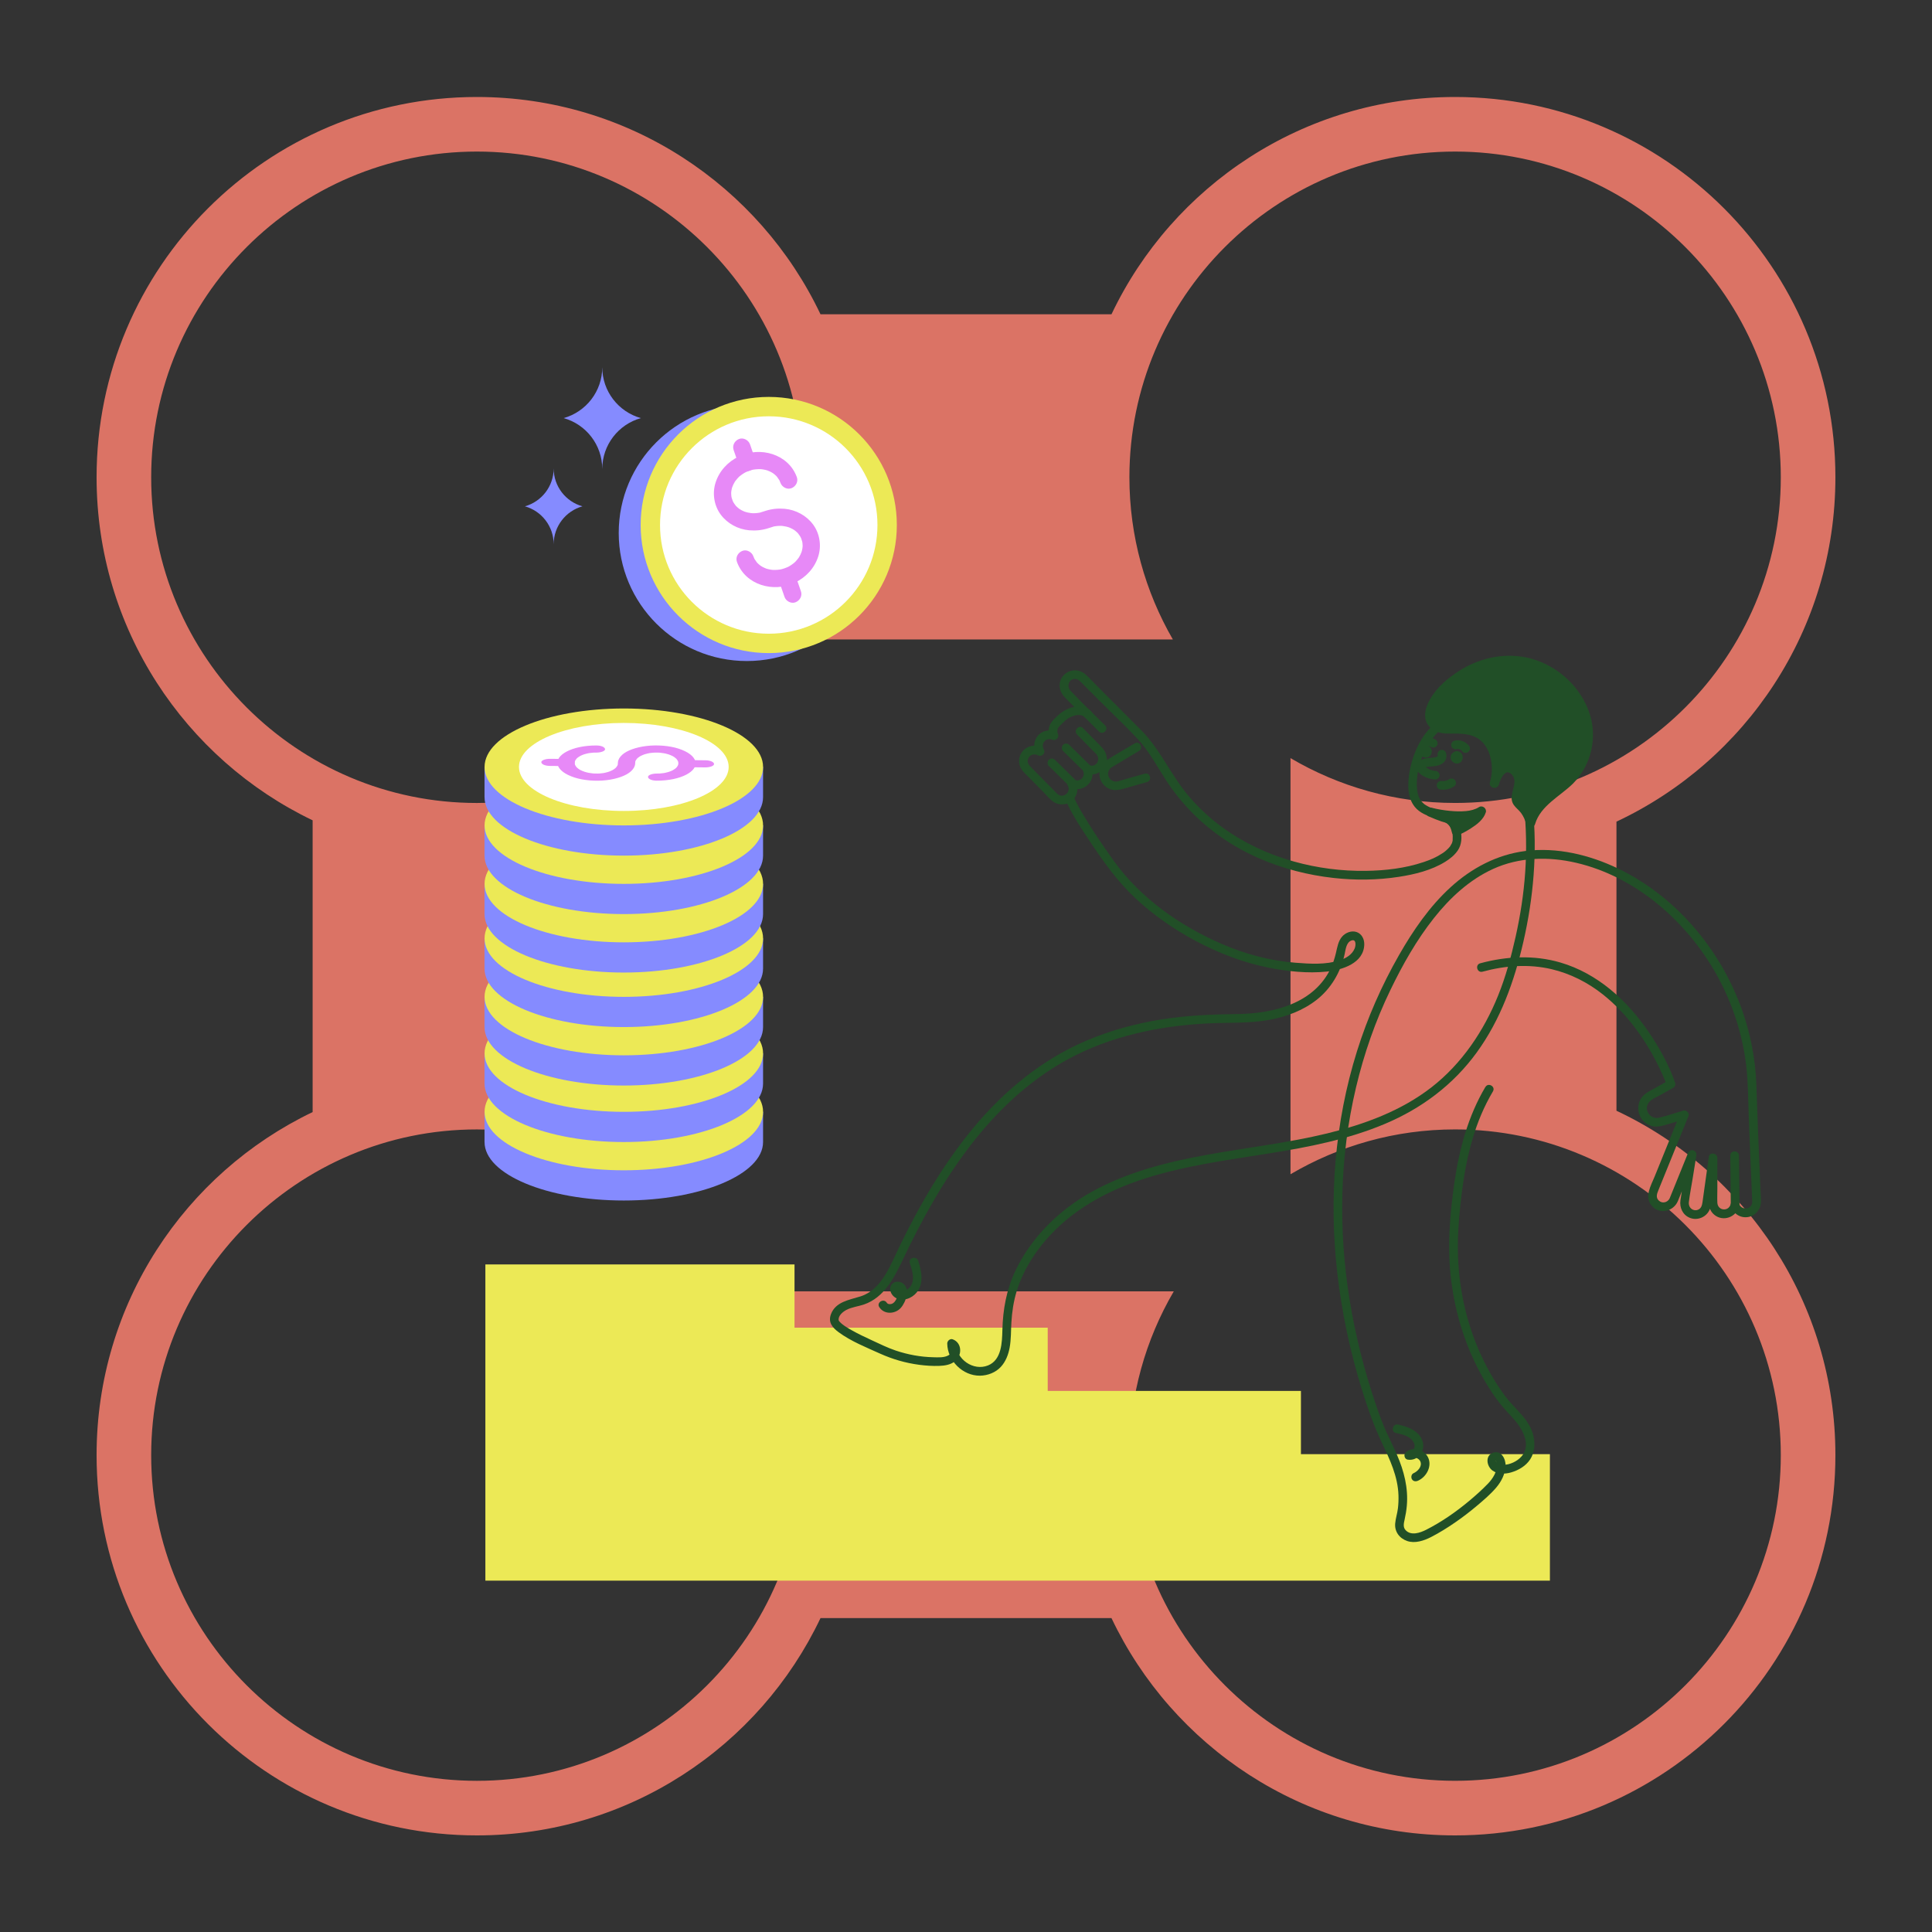 <svg viewBox="0 0 1000 1000" xmlns="http://www.w3.org/2000/svg" id="servizi">
  <rect x="0" y="0" width="1000" height="1000" fill="#333333" stroke="none"/>
  <defs>
    <style>
      .cls-1 {
        fill: #ece956;
      }

      .cls-2 {
        fill: #214f27;
      }

      .cls-3 {
        fill: #db7365;
      }

      .cls-4 {
        fill: #e789f7;
      }

      .cls-5 {
        fill: #fff;
      }

      .cls-6 {
        fill: #858bff;
      }
    </style>
  </defs>
  <path d="M836.68,574.92v-149.64c66.95-31.42,113.32-99.4,113.32-178.25,0-108.71-88.12-196.83-196.83-196.83-78.51,0-146.27,45.98-177.87,112.47h-150.61c-31.59-66.49-99.35-112.47-177.87-112.47-108.71,0-196.83,88.12-196.83,196.83,0,78.26,45.68,145.85,111.83,177.57v151c-66.15,31.72-111.83,99.31-111.83,177.57,0,108.71,88.12,196.83,196.83,196.83,78.51,0,146.27-45.98,177.87-112.47h150.61c31.59,66.49,99.35,112.47,177.87,112.47,108.71,0,196.83-88.12,196.83-196.83,0-78.84-46.38-146.83-113.32-178.25ZM584.59,753.17c0-30.89,8.39-59.83,22.95-84.76h-215.08c14.56,24.92,22.95,53.87,22.95,84.76,0,92.96-75.63,168.58-168.58,168.58s-168.58-75.62-168.58-168.58,75.62-168.58,168.58-168.58c30.46,0,59.03,8.16,83.71,22.35v-213.67c-24.68,14.19-53.25,22.35-83.71,22.35-92.96,0-168.58-75.62-168.58-168.58S153.88,78.45,246.83,78.45s168.58,75.62,168.58,168.58c0,30.56-8.21,59.22-22.49,83.96h214.15c-14.27-24.74-22.49-53.4-22.49-83.96,0-92.96,75.62-168.58,168.58-168.58s168.58,75.62,168.58,168.58-75.62,168.58-168.58,168.58c-31.07,0-60.18-8.49-85.2-23.21v215.39c25.02-14.72,54.13-23.21,85.2-23.21,92.96,0,168.58,75.62,168.58,168.58s-75.62,168.58-168.58,168.58-168.58-75.62-168.58-168.58Z" class="cls-3"></path>
  <g>
    <polygon points="802.23 752.67 673.36 752.67 673.36 719.94 542.3 719.94 542.3 687.2 411.24 687.2 411.24 654.47 251.23 654.47 251.23 682.74 251.23 687.2 251.23 818.14 775.47 818.14 791.91 818.14 802.23 818.14 802.23 752.67" class="cls-1"></polygon>
    <g>
      <path d="M755.39,392.59c-.81,2.45-4.4.02-2.42-1.75,1.35-1.21,2.93.2,2.42,1.75Z" class="cls-2"></path>
      <path d="M753.86,392.17c-.02.05-.04.1-.06.16l.16-.38c-.06.14-.13.27-.22.38l.25-.32c-.07.09-.15.17-.24.24l.32-.25c-.08.06-.17.12-.27.16l.38-.16c-.1.04-.21.07-.31.08l.42-.06c-.12.01-.24.01-.36,0l.42.06c-.15-.02-.3-.06-.44-.12l.38.16c-.16-.07-.3-.15-.43-.26l.32.25c-.13-.1-.24-.21-.34-.34l.25.32c-.08-.11-.16-.23-.21-.36l.16.38c-.05-.12-.08-.24-.1-.36l.06.42c-.01-.11-.02-.23,0-.34l-.06.42c.02-.12.05-.24.09-.35l-.16.38c.06-.13.13-.25.22-.37l-.25.32c.11-.14.24-.27.38-.38l-.32.25c.13-.1.27-.18.42-.25l-.38.16c.11-.05.23-.08.35-.1l-.42.06c.12-.02.25-.02.37,0l-.42-.06c.11.02.22.05.32.09l-.38-.16c.11.05.21.11.31.18l-.32-.25c.1.08.2.17.28.28l-.25-.32c.09.12.16.24.22.37l-.16-.38c.06.14.1.29.12.44l-.06-.42c.02.16.02.32,0,.48l.06-.42c-.02.13-.05.25-.08.37-.12.38-.04.88.16,1.23s.57.64.95.73c.41.09.86.07,1.23-.16s.6-.54.73-.95c.11-.34.17-.72.16-1.08s-.06-.71-.18-1.03c-.18-.46-.36-.79-.7-1.17-.07-.07-.14-.14-.21-.2-.17-.14-.34-.29-.54-.39-.44-.22-.82-.33-1.32-.36-.33-.02-.69.04-1.01.15-.21.08-.45.17-.65.3-.22.14-.43.3-.62.47-.23.21-.43.47-.6.73-.61.93-.6,2.24.02,3.16.31.46.68.83,1.15,1.13s.99.43,1.55.48c.29.03.58-.02.86-.08.14-.03.26-.09.39-.14s.26-.1.38-.18c.4-.26.64-.51.91-.89.19-.27.32-.59.42-.9.07-.21.08-.42.03-.63,0-.21-.07-.41-.19-.59-.19-.33-.57-.64-.95-.73-.41-.09-.86-.07-1.23.16l-.32.25c-.2.2-.33.43-.41.7Z" class="cls-2"></path>
    </g>
    <g>
      <path d="M739.35,389.54c-.81,2.45-4.4.02-2.42-1.75,1.35-1.21,2.93.2,2.42,1.75Z" class="cls-2"></path>
      <path d="M737.82,389.11c-.02.05-.04.1-.06.16l.16-.38c-.06.14-.13.27-.22.38l.25-.32c-.07.09-.15.17-.24.24l.32-.25c-.08.06-.17.12-.27.16l.38-.16c-.1.04-.21.07-.31.08l.42-.06c-.12.01-.24.01-.36,0l.42.06c-.15-.02-.3-.06-.44-.12l.38.16c-.16-.07-.3-.15-.43-.26l.32.25c-.13-.1-.24-.21-.34-.34l.25.32c-.08-.11-.16-.23-.21-.36l.16.38c-.05-.12-.08-.24-.1-.36l.06.42c-.01-.11-.02-.23,0-.34l-.06.42c.02-.12.05-.24.09-.35l-.16.38c.06-.13.13-.25.22-.37l-.25.32c.11-.14.24-.27.38-.38l-.32.25c.13-.1.27-.18.42-.25l-.38.16c.11-.05.23-.08.35-.1l-.42.06c.12-.02.25-.02.37,0l-.42-.06c.11.02.22.05.32.09l-.38-.16c.11.05.21.11.31.18l-.32-.25c.1.08.2.17.28.28l-.25-.32c.09.12.16.24.22.37l-.16-.38c.06.14.1.29.12.44l-.06-.42c.02.16.02.32,0,.48l.06-.42c-.02.13-.05.25-.08.37-.12.38-.04.88.16,1.23s.57.64.95.73c.41.09.86.07,1.23-.16s.6-.54.73-.95c.11-.34.17-.72.16-1.08s-.06-.71-.18-1.03c-.18-.46-.36-.79-.7-1.17-.07-.07-.14-.14-.21-.2-.17-.14-.34-.29-.54-.39-.44-.22-.82-.33-1.32-.36-.33-.02-.69.04-1.01.15-.21.08-.45.17-.65.3-.22.14-.43.3-.62.47-.23.21-.43.47-.6.73-.61.93-.6,2.24.02,3.16.31.46.68.83,1.15,1.13s.99.43,1.55.48c.29.03.58-.02.86-.08.14-.03.26-.09.39-.14s.26-.1.38-.18c.4-.26.64-.51.91-.89.19-.27.32-.59.42-.9.07-.21.08-.42.03-.63,0-.21-.07-.41-.19-.59-.19-.33-.57-.64-.95-.73-.41-.09-.86-.07-1.23.16l-.32.25c-.2.2-.33.43-.41.7Z" class="cls-2"></path>
    </g>
    <path d="M744.12,390.99c.02.1.04.19.06.29.06.26-.02-.08-.02-.11-.01.13,0,.26,0,.39,0-.02.03-.37,0-.14s.06-.15.07-.17c-.03.07-.09.29,0,.04.14-.38-.2.35-.26.24-.03-.05.37-.24.06-.06-.07.04-.14.09-.21.13s-.52.24-.26.14c.27-.11-.03,0-.07.02-.12.04-.24.08-.36.12-.21.06-.43.11-.65.16-.19.04-.38.07-.56.1-.27.05.1,0,.12-.02-.1.03-.27.03-.38.04-.42.04-.84.07-1.25.1-1,.08-2.01.17-2.99.39-2.17.49-4.11,1.99-4.25,4.36-.13,2.23,1.9,3.76,3.65,4.73,1.87,1.04,3.92,1.6,6.05,1.73,1.18.07,2.3-1.09,2.25-2.25-.06-1.28-.99-2.17-2.25-2.25-.24-.01-.5-.01-.73-.06.59.13-.2-.04-.31-.07-.48-.1-.96-.23-1.42-.39-.1-.03-.83-.33-.32-.11-.22-.1-.45-.2-.67-.32-.44-.23-.86-.48-1.26-.76-.1-.07-.2-.14-.3-.22.21.16.22.17.03.02-.1-.1-.55-.63-.24-.17-.1-.18-.12-.19-.04-.03.06.12.08.25.07.38,0-.26,0-.22-.04.1.07-.24.06-.22-.05.07.13-.21.11-.2-.06.04.07-.08.15-.16.24-.23-.24.18-.25.2-.05.06.1-.06.2-.11.3-.16-.28.11-.3.13-.07.04.11-.04.22-.07.32-.1.24-.07.48-.12.73-.16.13-.02.25-.04.38-.06-.28.04-.29.04-.02,0,.26-.02.51-.05.77-.07.51-.04,1.03-.08,1.54-.13,1.08-.11,2.19-.24,3.21-.62,1.23-.46,2.33-1.14,3.08-2.25.81-1.2.82-2.63.52-4-.26-1.15-1.65-1.93-2.77-1.57-1.21.39-1.85,1.54-1.57,2.77h0Z" class="cls-2"></path>
    <path d="M768.83,562.61c-8.88,14.99-13.49,31.96-15.98,49.1-2.46,16.96-3.85,34.25-1.68,51.32,2.2,17.35,7.48,34.15,16.02,49.43,2.27,4.06,4.73,8.01,7.47,11.76,2.43,3.33,5.18,6.3,7.99,9.31,4.69,5.03,10.54,13.89,4.8,20.41-2.18,2.47-5.93,4.21-9.23,4.28-1.11.02-2.52-.07-3.36-.91-.35-.36-.52-.75-.49-1.24-.06.86-.41-.62-.03.26.2.46.36.81.41,1.34.39,3.85-2.07,7.67-4.62,10.3-3.04,3.15-6.32,6.09-9.68,8.89-6.84,5.71-14.32,10.93-22.29,14.96-3.11,1.57-7.76,3.21-10.6.21-1.47-1.55-.96-3.59-.54-5.48.53-2.38.94-4.76,1.15-7.19.8-9.22-1.46-17.97-5.1-26.36-1.77-4.07-3.76-8.03-5.6-12.07-1.9-4.18-3.45-8.48-4.95-12.81-6.23-18.09-10.96-36.7-14-55.59-5.83-36.3-5.15-73.72,3.32-109.55,4.12-17.46,10.05-34.5,17.87-50.65,6.28-12.99,13.52-25.82,22.5-37.15,8.31-10.48,18.34-19.82,30.62-25.42,13.5-6.15,28.64-6.51,42.93-3.19,31.07,7.21,57.52,30.56,72.8,58.01,8.01,14.4,13.31,30.43,15.25,46.81,1.08,9.09,1.03,18.32,1.37,27.47.51,13.98,1.14,27.96,1.72,41.94.03.79.13,1.61-.12,2.36-1.05,3.18-5.54,3.07-6.62-.01-.69-1.98-3.78-2.29-4.34,0-1.01,4.14-6.71,3.63-6.92-.62-.12-2.42,0-4.87,0-7.29,0-5.31,0-10.62.01-15.93,0-2.44-4.06-3.18-4.42-.6-1.09,7.84-2.19,15.69-3.28,23.53-.24,1.73-.71,3.44-2.61,4.03-1.5.47-3.1-.16-3.92-1.48-.46-.74-.6-1.57-.54-2.43-.02.26,0-.05.01-.11.47-4.06,1.3-8.11,1.95-12.14.64-4.01,1.29-8.02,1.93-12.02.46-2.88-3.25-3.89-4.34-1.2-1.94,4.8-3.89,9.59-5.83,14.39-1.06,2.62-2.13,5.24-3.19,7.87-.12.31-.49,1.19-.51,1.23-1.08,2.06-3.76,2.71-5.53,1.07-1.74-1.61-.97-3.61-.23-5.43l2.55-6.28c2.59-6.39,5.18-12.77,7.77-19.16,1.75-4.32,3.5-8.64,5.25-12.95.66-1.63-1.26-3.21-2.77-2.77-4.15,1.22-8.3,2.71-12.52,3.68-4.24.98-7.83-3.61-5.56-7.45,1.18-2,4.11-3.09,6.05-4.18,2.29-1.28,4.58-2.57,6.87-3.85.82-.46,1.35-1.62,1.03-2.54-3.25-9.41-8.31-18.46-13.91-26.64-11.08-16.18-26.36-30.08-45.51-35.68-13.57-3.97-27.95-3.29-41.5.41-2.79.76-1.61,5.1,1.2,4.34,11.65-3.18,23.92-4.08,35.75-1.3,9.71,2.29,18.78,6.89,26.57,13.09,12.6,10.03,22.2,23.53,29.19,37.95.61,1.26,1.2,2.53,1.77,3.82.24.55.48,1.11.72,1.66-.19-.44,0,.01.14.34.09.21.17.42.26.63.34.85.69,1.71.99,2.58l1.03-2.54c-2.34,1.31-4.68,2.62-7.02,3.94-2.9,1.62-6.18,3.02-7.75,6.15-2.45,4.86-.38,10.93,4.65,13.11,3.36,1.46,6.44.45,9.71-.51,3.02-.89,6.03-1.78,9.05-2.67l-2.77-2.77c-4.41,10.88-8.82,21.76-13.24,32.64-1.92,4.72-5.41,10.37-1.43,15.05,4.01,4.71,11.25,2.94,13.51-2.46.73-1.74,1.42-3.51,2.13-5.26,2.48-6.1,4.95-12.21,7.43-18.31-1.45-.4-2.89-.8-4.34-1.2-1.3,8.11-2.7,16.21-3.9,24.34-.56,3.8,1.14,7.61,4.83,9.11,4.08,1.66,8.8-.44,10.39-4.51.53-1.36.61-2.9.81-4.34l1.08-7.75c.64-4.61,1.29-9.22,1.93-13.83-1.47-.2-2.95-.4-4.42-.6,0,4.74,0,9.49-.01,14.23,0,2.63,0,5.26,0,7.89,0,2.8.59,5.39,2.86,7.3,4.57,3.84,11.52,1.3,12.9-4.38h-4.34c1.32,3.78,4.91,6.26,8.97,5.59,3.71-.61,6.5-3.85,6.65-7.59.09-2.25-.17-4.55-.26-6.79-.4-9.72-.8-19.44-1.19-29.17-.25-6.03-.46-12.06-.66-18.09-.18-5.45-.33-10.89-.94-16.32-1-8.75-2.83-17.39-5.54-25.77-10.56-32.63-34.23-61.68-65.35-76.65-14.77-7.11-31.7-11.18-48.12-9.06-14.59,1.88-27.68,8.82-38.47,18.66-10.95,9.98-19.49,22.42-26.8,35.22-8.98,15.72-16.29,32.36-21.71,49.64-11.61,37-14.62,76.41-10.23,114.87,2.32,20.37,6.59,40.49,12.65,60.07,2.92,9.45,6.16,18.75,10.39,27.69,4.14,8.75,8.32,17.49,8.63,27.35.07,2.24-.02,4.48-.28,6.7-.31,2.63-1.19,5.18-1.42,7.81-.38,4.31,2.23,7.77,6.25,9.13s8.59-.15,12.35-2.08c4.28-2.2,8.39-4.77,12.35-7.49,3.82-2.63,7.51-5.45,11.06-8.43s7.3-6.15,10.33-9.72c2.66-3.15,4.58-6.95,4.8-11.12.18-3.57-2.3-8.55-6.67-6.79-4.03,1.62-3.07,6.93-.17,9.1,2.69,2.01,6.54,1.92,9.63,1.03,3.9-1.12,7.66-3.3,9.93-6.75,2.29-3.49,2.6-7.92,1.75-11.91-1.84-8.71-9.56-13.98-14.61-20.74-5.62-7.52-10.27-15.89-13.97-24.52-7.3-17.04-10.76-35.74-10.59-54.24.08-9.14,1-18.34,2.14-27.4,1.15-9.11,2.86-18.18,5.44-26.99s5.99-16.94,10.58-24.69c1.48-2.5-2.41-4.76-3.89-2.27h0Z" class="cls-2"></path>
    <g>
      <path d="M740.52,420.41s18.21,4.72,26.23-.62c-1.53,5.35-12.99,10.31-12.99,10.31,0,0-.94-5.47-4.86-6.56-3.92-1.08-8.39-3.13-8.39-3.13Z" class="cls-2"></path>
      <path d="M739.89,422.71c3.55.92,7.24,1.46,10.89,1.79,5.63.5,12.26.53,17.18-2.66-1.17-.9-2.34-1.8-3.51-2.7-.02.05-.21.59-.11.35.09-.21-.11.2-.13.24-.19.32-.37.63-.59.93.08-.11-.41.47-.55.62-.28.3-.58.59-.89.87-1.24,1.14-2.59,2.05-4.06,2.95-1.78,1.09-3.64,2.09-5.56,2.93,1.17.48,2.34.95,3.51,1.43-.48-2.7-1.97-5.46-4.2-7.09-1.78-1.3-4.21-1.66-6.25-2.42-1.43-.53-2.59-1-3.9-1.6-1.17-.54-2.57-.33-3.27.86-.6,1.03-.32,2.73.86,3.27s2.4,1.05,3.62,1.53c1.04.41,2.09.81,3.16,1.17.86.29,1.99.51,2.68.87.98.5,1.71,1.72,2.1,2.65.16.39.48,1.37.6,2.05.3,1.68,2.24,1.98,3.51,1.43,2.18-.95,4.29-2.1,6.28-3.38,3.16-2.02,6.64-4.62,7.8-8.36.6-1.95-1.76-3.83-3.51-2.7-1.95,1.26-4.38,1.85-6.73,2.07-2.77.26-5.57.17-8.34-.1-3.02-.29-6.17-.78-9.33-1.59-2.98-.77-4.25,3.83-1.27,4.6Z" class="cls-2"></path>
    </g>
    <path d="M455.11,676.55c2.49,3.96,8.18,3.7,11.13.42,2.71-3,5.16-10.18.84-12.88-2.14-1.34-5.25-.76-6.11,1.83-.73,2.21.58,4.59,2.47,5.75,3.68,2.27,8.5.43,11.04-2.7,3.83-4.73,2.51-11.08.78-16.38-.89-2.74-5.24-1.57-4.34,1.2,1.11,3.41,2.6,7.87.79,11.3-1,1.89-3.67,3.88-5.74,2.85-.18-.09-.68-.62-.72-.62.04,0-.54.6-.54.6-.04.12.15.48.16.65.04.44-.04.88-.13,1.3-.14.7-.33,1.43-.6,2.09-.5,1.24-1.38,2.54-2.69,2.94-.89.27-1.99.14-2.46-.62-1.54-2.44-5.43-.19-3.89,2.27h0Z" class="cls-2"></path>
    <path d="M733.9,766.44c4.51-1.97,7.61-7.75,5.11-12.39-2.19-4.06-7.92-5.41-11.43-2.31-1.2,1.06-.65,3.48.99,3.76,5.45.92,9.5-4.7,7.67-9.74-1.95-5.39-7.44-7.23-12.53-8.41-2.82-.65-4.02,3.69-1.2,4.34,3.07.71,6.77,1.42,8.74,4.14.75,1.03,1.28,2.43.76,3.67-.33.79-1.28,1.83-2.25,1.66.33,1.25.66,2.51.99,3.76,1.22-1.08,3.73-.11,4.42,1.53,1.09,2.58-1.4,5.16-3.56,6.1-1.11.49-1.37,2.12-.81,3.08.67,1.15,1.96,1.29,3.08.81h0Z" class="cls-2"></path>
    <path d="M557.39,380.07c2.65,2.72,5.29,5.43,7.94,8.15.89.91,2.24,1.94,2.78,3.14.58,1.28.39,2.79-.54,3.84-1.13,1.29-2.79,1.34-4.27.74-1.5-.6-3.4,1.25-2.77,2.77s.6,3.2-.72,4.37c-1.16,1.02-2.75,1.13-4.08.4-1.97-1.08-4.2,1.09-3.08,3.08,2,3.53-2.52,7.1-5.45,4.26-1.22-1.18-2.39-2.42-3.58-3.63-3.51-3.56-7.05-7.09-10.53-10.68-.96-.99-1.44-2.32-.98-3.67.72-2.13,3.15-2.97,5.08-1.91,1.97,1.08,4.2-1.09,3.08-3.08-.8-1.41-.69-3.13.49-4.3s2.7-1.19,4.15-.61c1.5.6,3.4-1.25,2.77-2.77-.72-1.73-.45-3.24.89-4.54.94-.91,1.88-1.84,2.85-2.72,2.34-2.12,7.58-4.28,10.19-1.55,2,2.1,5.18-1.08,3.18-3.18-4.34-4.55-11.89-2.31-16.13,1.19-1.23,1.02-2.4,2.19-3.52,3.32-2.24,2.27-3.04,5.7-1.79,8.67l2.77-2.77c-3-1.2-6.63-.37-8.79,2.05-2.36,2.65-2.66,6.42-.93,9.48,1.03-1.03,2.05-2.05,3.08-3.08-2.94-1.61-6.48-1.41-9.11.73-2.37,1.93-3.38,5.12-2.67,8.08.66,2.74,3.04,4.66,4.94,6.59,2.55,2.59,5.11,5.18,7.66,7.77,1.68,1.7,3.47,4.08,5.63,5.21,3.08,1.62,6.95,1.1,9.43-1.37,2.61-2.6,2.98-6.6,1.2-9.76l-3.08,3.08c3.01,1.65,6.62,1.38,9.26-.85s3.45-5.92,2.16-9l-2.77,2.77c3.48,1.39,7.49.04,9.55-3.04s1.46-7.28-.98-9.97c-2.26-2.5-4.71-4.84-7.06-7.26-1.01-1.04-2.02-2.08-3.03-3.12-2.02-2.08-5.2,1.1-3.18,3.18h0Z" class="cls-2"></path>
    <path d="M550.23,388.7c3.18,3.13,6.36,6.26,9.53,9.38.45.44.9.89,1.35,1.33.84.83,2.36.9,3.18,0s.9-2.3,0-3.18c-3.18-3.13-6.36-6.26-9.53-9.38-.45-.44-.9-.89-1.35-1.33-.84-.83-2.36-.9-3.18,0s-.9,2.3,0,3.18h0Z" class="cls-2"></path>
    <path d="M542.86,396.46c3.18,3.13,6.36,6.26,9.53,9.38.45.44.9.89,1.35,1.33.84.83,2.36.9,3.18,0s.9-2.3,0-3.18c-3.18-3.13-6.36-6.26-9.53-9.38-.45-.44-.9-.89-1.35-1.33-.84-.83-2.36-.9-3.18,0s-.9,2.3,0,3.18h0Z" class="cls-2"></path>
    <path d="M895.6,598.13c.08,7.85.16,15.7.24,23.55.01,1.13.02,2.27.03,3.4.03,2.89,4.53,2.9,4.5,0-.08-7.85-.16-15.7-.24-23.55-.01-1.13-.02-2.27-.03-3.4-.03-2.89-4.53-2.9-4.5,0h0Z" class="cls-2"></path>
    <path d="M551.39,412.53c-.13,1.51,1.01,3.37,1.62,4.63,2.96,6.11,6.81,11.84,10.55,17.49,7.17,10.8,14.53,21.3,24.04,30.2,9.26,8.67,19.78,16.02,30.96,21.99,11.98,6.4,24.81,11.39,38.16,14.04,9.67,1.91,20.14,3.04,30,2.01,7.95-.83,19.32-4.3,19.42-14.19.03-2.72-1.37-5.46-4.09-6.32-2.58-.81-5.53.35-7.29,2.31-2.13,2.38-2.58,5.61-3.29,8.6-.61,2.57-1.41,5.12-2.51,7.52-8.47,18.5-29.6,23.81-48.28,24.05-13.36.17-26.58.71-39.79,2.84-13.36,2.16-26.46,5.75-38.9,11.08-22.62,9.69-41.9,25.55-57.62,44.33-15.73,18.79-28.14,40.12-38.82,62.1-4.6,9.47-9.07,22.28-20.14,25.8-5.79,1.84-12.91,2.72-15.33,9.28-1.55,4.2.86,6.95,4.04,9.29,6.41,4.71,14.2,7.79,21.41,11.05,6.46,2.91,13.25,4.87,20.27,5.79,3.42.45,6.88.68,10.33.56,2.86-.1,5.83-.55,8.14-2.36,3.83-3,3.77-9.56-1.13-11.39-1.38-.52-2.86.81-2.85,2.17.1,8.87,8.02,16.76,16.96,16.65,3.99-.05,8.08-1.62,10.8-4.58,2.51-2.73,3.88-6.31,4.54-9.92.79-4.32.64-8.68.9-13.04.32-5.43,1.12-10.81,2.69-16.03,2.89-9.65,8.3-18.61,14.8-26.25,13.56-15.94,32.01-25.96,51.73-32.27,20.87-6.67,42.7-9.53,64.27-12.97,20.37-3.25,40.85-7.25,59.94-15.31,18.91-7.98,35.23-20.17,47.35-36.81,12.42-17.05,19.53-36.94,24.21-57.34,5.24-22.84,7.31-46.41,4.89-69.77-1.08-10.4-2.93-21.18-8.7-30.11-4.97-7.71-12.82-14.31-21.61-17.15-19.34-6.24-31.6,14.27-33.76,30.68-.73,5.59-.71,11.9,3.02,16.49,2.51,3.09,6.28,4.51,9.95,5.7.87.28,1.74.56,2.6.86.95.33,1.56.56,2.12.84.76.38,1.51.78,2.2,1.3-.28-.21.47.43.64.6.14.14.27.28.4.43.32.37,0-.04.2.25,1.1,1.61,1.45,3.27,1.5,5.35.01.67-.02,1.34-.05,2.01-.03.61.14-.36-.05.31-.07.26-.13.52-.21.78-.04.12-.08.24-.12.36-.16.46.16-.33,0,0-.26.53-.55,1.02-.87,1.51-.36.57.11-.08-.3.4-.21.25-.42.49-.65.73-.48.5-1,.96-1.53,1.42s-.05.07-.56.44c-.32.23-.63.45-.96.67-3.21,2.14-6.27,3.41-9.75,4.58-9.59,3.22-19.82,4.41-29.9,4.55-12.55.17-25.11-1.45-37.21-4.82-13.33-3.71-26.03-9.63-37.22-17.81-5.94-4.34-11.39-9.37-16.26-14.88-5.64-6.39-9.83-13.53-14.41-20.67-3.25-5.09-6.77-10.18-11.05-14.46l-10.25-10.28c-4.15-4.16-8.31-8.33-12.46-12.49-2.08-2.08-4.08-4.3-6.27-6.27-3.56-3.19-9.13-2.72-11.95,1.21-2.33,3.25-1.72,7.51.94,10.33,3.14,3.33,6.47,6.49,9.71,9.73,2.76,2.77,5.52,5.53,8.28,8.3,2.05,2.05,5.23-1.13,3.18-3.18-5.97-5.98-12.2-11.78-17.94-17.98-2.24-2.42-.61-6.72,3-6.01,1.27.25,2.07,1.25,2.94,2.11l9.48,9.5c6.5,6.52,13.28,12.84,19.54,19.59,5.77,6.21,9.72,13.8,14.3,20.86,4.12,6.35,8.9,12.3,14.25,17.66,9.94,9.93,21.85,17.8,34.74,23.34,12.05,5.17,24.8,8.42,37.83,9.88,11.26,1.27,22.69,1.16,33.89-.57,8.22-1.26,16.84-3.37,23.98-7.78,2.55-1.58,4.97-3.52,6.63-6.05,1.94-2.96,2.05-6.58,1.45-9.99-.71-4.04-3.29-7.14-6.95-8.87-1.68-.79-3.44-1.37-5.2-1.94-.88-.28-1.75-.57-2.62-.88-1.04-.38-1.19-.43-2.09-.88-.68-.34-1.68-.95-2.08-1.26-.33-.26-1.44-1.39-1.59-1.59-1.22-1.65-1.77-3.41-2.03-5.54-.89-7.3,1.25-15.46,4.69-21.86,3.92-7.3,10.47-14.29,19.46-13.3,8.62.94,16.81,7.41,21.82,14.18,6.12,8.27,8.17,18.73,9.26,28.74,1.25,11.46,1.45,23.03.67,34.54-.77,11.33-2.52,22.58-5,33.66-2.3,10.29-5.09,20.52-9.04,30.31-7.36,18.25-18.73,35.17-34.34,47.35-15.76,12.3-34.9,19.3-54.14,23.97-20.29,4.92-41.06,7.26-61.58,10.95-20.92,3.76-41.92,9-60.6,19.45-16.59,9.29-31.01,23.45-39.2,40.74-4.58,9.66-6.45,19.95-6.71,30.59-.16,6.41-.37,15.5-7.42,18.35-7.62,3.09-16.52-3.2-16.62-11.31-.95.72-1.9,1.45-2.85,2.17,1.67.62,0,3.28-.83,3.8-2.29,1.44-5.56,1.17-8.13,1.11-6.58-.15-13.08-1.36-19.32-3.45-4.18-1.41-8.12-3.36-12.11-5.2-3.67-1.69-7.33-3.41-10.84-5.4-1.55-.88-3.11-1.79-4.52-2.88-.57-.44-1.13-.92-1.61-1.46-.27-.3-.48-.62-.49-.73-.36-2.34,2.12-4.38,3.93-5.35,2.84-1.51,6.19-1.82,9.21-2.86,10.37-3.58,15.6-13.78,20.01-23.07,9.79-20.63,20.91-40.77,34.82-58.93,13.73-17.92,30.43-33.8,50.31-44.7,22.36-12.25,47.86-17.56,73.15-18.78,10.52-.51,21.02.08,31.44-1.82,8.82-1.61,17.46-4.81,24.56-10.39,7.46-5.87,12.34-14.26,14.43-23.48.53-2.34.8-6.09,3.4-7.15,2.71-1.1,2.47,2.47,1.83,4.04-1.31,3.21-4.46,5.08-7.61,6.12-7.37,2.42-15.54,1.88-23.16,1.28-13.23-1.04-26.24-4.58-38.39-9.88-21.55-9.41-41.9-23.75-55.67-43.04-5.73-8.02-11.33-16.23-16.32-24.74-1.11-1.89-2.19-3.8-3.15-5.78-.15-.31-.29-.62-.43-.93-.06-.12-.11-.25-.16-.37,0-.01.19.49.03.07-.12-.33-.24-.67-.36-1.01-.06-.16-.07-.34-.12-.5.02.07.04.78.07.44.25-2.88-4.25-2.87-4.5,0h0Z" class="cls-2"></path>
    <path d="M587.32,384.76c-4.69,2.81-9.45,5.53-14.08,8.43-2.56,1.6-4.24,4.38-4.18,7.44s1.77,5.94,4.47,7.37c3.53,1.88,7,.51,10.52-.48,3.22-.91,6.43-1.82,9.65-2.73,2.78-.79,1.6-5.13-1.2-4.34-2.44.69-4.89,1.38-7.33,2.08-1.6.45-3.19.9-4.79,1.36-.78.22-1.66.56-2.43.63-1.94.18-3.82-1.07-4.3-3.09-.41-1.72.39-3.47,1.89-4.37,2.26-1.36,4.54-2.71,6.8-4.07,2.41-1.44,4.82-2.89,7.24-4.33,2.48-1.49.22-5.38-2.27-3.89h0Z" class="cls-2"></path>
    <g>
      <path d="M812.46,403.93c-.27.26-.54.52-.81.78-6.75,6.23-16.7,11.77-19.37,21.16-.83-3.3-2.54-6.34-4.98-8.71-.94-.91-2.03-1.8-2.33-3.07-.7-2.9,1.49-6.8,1.34-9.95-.12-2.56-1.71-5.38-4.15-6.42-4.66-2-7.58,4.19-8.65,7.77,1.49-4.98,1.45-10.4-.12-15.35-1.18-3.72-3.29-7.25-6.47-9.5-4.25-3.01-9.79-3.38-15-3.35-2.09.01-4.22.07-6.25-.44s-4-1.69-4.95-3.56c-1.99-3.91.86-9.37,3.15-12.62,2.97-4.22,7.2-7.67,11.43-10.57,13.76-9.42,30.93-11.35,45.76-3.17,11.51,6.35,20.16,18.27,21.11,31.38.68,9.42-3,18.99-9.69,25.62Z" class="cls-2"></path>
      <path d="M810.77,402.24c-7.4,7.26-17.66,12.37-20.8,23h4.6c-1-3.83-3.01-7.27-5.86-10.01-1.13-1.09-1.68-1.68-1.46-3.3.23-1.74.88-3.42,1.18-5.15.63-3.64-.33-7.52-3.28-9.95-2.78-2.29-6.36-2.49-9.18-.19-2.47,2.01-3.88,5.23-4.79,8.2,1.53.42,3.07.85,4.6,1.27,2.01-6.94,1.46-14.76-2.04-21.15-1.54-2.81-3.75-5.29-6.5-6.96-2.9-1.75-6.21-2.51-9.54-2.87s-6.91.11-10.3-.37c-2.55-.36-5.02-1.69-4.99-4.56.02-2.69,1.5-5.32,2.93-7.51,1.82-2.78,4.21-5.15,6.76-7.27,9.79-8.14,22.64-12.98,35.44-10.75,11.9,2.07,22.46,9.66,28.2,20.28,3.13,5.78,4.6,12.36,3.92,18.92-.72,6.9-4.02,13.48-8.9,18.37-2.17,2.18,1.2,5.56,3.38,3.38,9.67-9.71,12.95-24.32,8.32-37.22-4.45-12.42-14.74-22.26-27.13-26.62-13.28-4.67-28.11-2.16-39.85,5.32-5.94,3.78-11.7,8.53-15.21,14.74-1.59,2.81-2.94,6.15-2.58,9.44.4,3.66,2.87,6.27,6.24,7.53,3.43,1.28,7.27.77,10.85.9,3.31.12,6.76.56,9.69,2.22,5.92,3.37,8.01,11.1,7.67,17.48-.1,1.86-.45,3.66-.96,5.45-.86,2.96,3.71,4.2,4.6,1.27.68-2.21,1.91-5.49,4.09-6.35.5-.2,1.68.1,2.55,1.02,1.07,1.14,1.59,2.69,1.46,4.24-.32,3.83-2.86,7.87-.4,11.52,1.08,1.6,2.72,2.72,3.85,4.28,1.24,1.72,2.09,3.62,2.63,5.67.61,2.32,3.95,2.22,4.6,0,2.81-9.51,12.93-14.38,19.57-20.89,2.2-2.15-1.18-5.53-3.38-3.38Z" class="cls-2"></path>
    </g>
    <path d="M738.59,386.04c.27,0,.53.02.8.05l-.6-.08c.57.08,1.12.23,1.66.45l-.54-.23c.28.12.55.26.81.42.49.3,1.18.38,1.73.23.52-.14,1.09-.55,1.34-1.03.28-.52.41-1.15.23-1.73-.18-.56-.52-1.03-1.03-1.34-1.32-.8-2.87-1.22-4.41-1.23-.58,0-1.19.25-1.59.66s-.68,1.03-.66,1.59.22,1.19.66,1.59.98.66,1.59.66h0Z" class="cls-2"></path>
    <path d="M753.99,387.76c.19-.05.39-.09.59-.12l-.6.08c.42-.05.85-.05,1.27,0l-.6-.08c.45.07.88.19,1.3.36l-.54-.23c.39.17.76.38,1.1.64l-.46-.35c.32.25.6.53.85.85l-.35-.46s.06.08.09.12c.36.49.74.87,1.34,1.03.54.15,1.26.08,1.73-.23s.9-.77,1.03-1.34.12-1.25-.23-1.73c-.25-.35-.51-.7-.81-1s-.65-.57-.99-.82c-.55-.41-1.18-.69-1.82-.92-1.3-.47-2.79-.5-4.11-.15-.54.14-1.06.55-1.34,1.03s-.4,1.19-.23,1.73c.38,1.17,1.55,1.89,2.77,1.57h0Z" class="cls-2"></path>
    <path d="M745.9,408.7c2.26.26,4.69-.35,6.6-1.57.49-.31.88-.78,1.03-1.34.15-.54.08-1.26-.23-1.73s-.77-.9-1.34-1.03-1.22-.1-1.73.23c-.39.25-.8.47-1.22.65l.54-.23c-.71.3-1.45.5-2.22.61l.6-.08c-.67.08-1.35.09-2.03.01-.53-.06-1.23.3-1.59.66-.39.39-.68,1.03-.66,1.59s.22,1.19.66,1.59l.46.35c.35.2.73.31,1.14.31h0Z" class="cls-2"></path>
    <circle r="66.3" cy="275.85" cx="386.55" class="cls-6"></circle>
    <circle r="66.3" cy="271.74" cx="397.9" class="cls-1"></circle>
    <circle r="56.27" cy="271.74" cx="397.9" class="cls-5"></circle>
    <path d="M412.44,246.97c-4.35-12-19-16.07-29.97-10.74-5.74,2.79-10.14,7.47-12.1,13.59-1.76,5.5-.79,11.82,2.64,16.49,3.46,4.69,8.99,7.66,14.78,8.17,3.35.29,6.64-.04,9.85-1.06.94-.3,1.86-.62,2.81-.89,1.32-.37-.5.06.3-.07.35-.06.7-.11,1.05-.15.69-.08,1.39-.13,2.08-.13-.05,0,1.29.03.65,0s.68.07.63.07c.6.07,1.19.18,1.78.31.26.06,1.84.54.99.24.73.26,1.44.57,2.13.93.27.14,1.41.87.68.36.52.36,1.02.75,1.49,1.17.19.17.36.35.55.52.9.78-.48-.7.24.25.38.5.77,1,1.1,1.54,0,0,.62,1.09.29.46s.21.5.22.51c.22.54.39,1.1.56,1.66.08.25.19,1.1.05.14.04.25.08.5.11.76.09.75.11,1.51.07,2.27.05-.93-.08.39-.14.71-.11.62-.26,1.24-.45,1.84.27-.88-.35.79-.47,1.05-.28.58-.59,1.15-.93,1.7.46-.73-.01,0-.15.18-.29.36-.57.73-.87,1.09-.44.51-.91,1-1.4,1.45.62-.57-.06.02-.23.15-.33.26-.66.5-1,.74-.64.44-1.3.85-1.99,1.21.71-.37.05-.03-.09.02-.48.19-.94.4-1.43.57-.76.27-1.53.5-2.31.68.77-.18.07-.01-.08,0-.42.06-.84.12-1.26.16-.83.08-1.66.09-2.49.08.78.02.1.01-.06,0-.4-.05-.8-.09-1.2-.16-.78-.13-1.56-.32-2.32-.55.18.05.75.31-.02-.02-.36-.15-.72-.29-1.07-.46-.29-.14-.58-.28-.86-.43-.18-.1-1.32-.83-.51-.27-.52-.36-1.02-.75-1.49-1.17-.24-.21-.46-.43-.68-.65-.23-.23-.18-.18.14.17-.12-.14-.25-.29-.36-.44-.42-.56-.81-1.13-1.18-1.72-.45-.72-.07-.11,0,.06-.22-.47-.41-.95-.59-1.44-.8-2.21-3.43-3.67-5.71-2.77s-3.63,3.34-2.77,5.71c4.35,12,19,16.07,29.97,10.74,5.74-2.79,10.14-7.47,12.1-13.59,1.76-5.5.79-11.82-2.64-16.49-3.46-4.69-8.99-7.66-14.78-8.17-3.35-.29-6.64.04-9.85,1.06-.94.3-1.86.62-2.81.89-1.32.37.5-.06-.3.07-.35.06-.7.11-1.05.15-.69.08-1.39.13-2.08.13.05,0-1.29-.03-.65,0s-.68-.07-.63-.07c-.6-.07-1.19-.18-1.78-.31-.26-.06-1.84-.54-.99-.24-.73-.26-1.44-.57-2.13-.93-.27-.14-1.41-.87-.68-.36-.52-.36-1.02-.75-1.49-1.17-.19-.17-.36-.35-.55-.52-.9-.78.48.7-.24-.25-.38-.5-.77-1-1.1-1.54,0,0-.62-1.09-.29-.46s-.21-.5-.22-.51c-.22-.54-.39-1.1-.56-1.66-.08-.25-.19-1.1-.05-.14-.04-.25-.08-.5-.11-.76-.09-.75-.11-1.51-.07-2.27-.05.93.08-.39.14-.71.11-.62.26-1.24.45-1.84-.27.88.35-.79.47-1.05.28-.58.59-1.15.93-1.7-.46.73.01,0,.15-.18.29-.36.57-.73.87-1.09.44-.51.91-1,1.4-1.45-.62.57.06-.02.23-.15.33-.26.66-.5,1-.74.64-.44,1.3-.85,1.99-1.21-.71.37-.05.03.09-.02.48-.19.94-.4,1.43-.57.76-.27,1.53-.5,2.31-.68-.77.18-.07.01.08,0,.42-.06.84-.12,1.26-.16.83-.08,1.66-.09,2.49-.08-.78-.02-.1-.01.06,0,.4.05.8.09,1.2.16.78.13,1.56.32,2.32.55-.18-.05-.75-.31.02.02.36.15.72.29,1.07.46.29.14.58.28.86.43.18.1,1.32.83.51.27.52.36,1.02.75,1.49,1.17.24.21.46.43.68.65.23.23.18.18-.14-.17.12.14.25.29.36.44.42.56.81,1.13,1.18,1.72.45.72.07.11,0-.06.22.47.41.95.59,1.44.8,2.21,3.43,3.67,5.71,2.77,2.23-.89,3.63-3.34,2.77-5.71h0Z" class="cls-4"></path>
    <path d="M390.93,237.86c-.91-2.62-1.82-5.24-2.72-7.86-.77-2.22-3.45-3.67-5.71-2.77-2.26.9-3.59,3.33-2.77,5.71.91,2.62,1.82,5.24,2.72,7.86.77,2.22,3.45,3.67,5.71,2.77,2.26-.9,3.59-3.33,2.77-5.71h0Z" class="cls-4"></path>
    <path d="M414.55,306.02c-.91-2.62-1.82-5.24-2.72-7.86-.77-2.22-3.45-3.67-5.71-2.77s-3.59,3.33-2.77,5.71c.91,2.62,1.82,5.24,2.72,7.86.77,2.22,3.45,3.67,5.71,2.77s3.59-3.33,2.77-5.71h0Z" class="cls-4"></path>
    <g>
      <path d="M250.8,591.12c0,16.71,32.27,30.26,72.08,30.26s72.08-13.55,72.08-30.26v-15.64h-144.17v15.64Z" class="cls-6"></path>
      <ellipse ry="30.26" rx="72.08" cy="575.48" cx="322.89" class="cls-1"></ellipse>
      <path d="M250.8,560.86c0,16.71,32.27,30.26,72.08,30.26s72.08-13.55,72.08-30.26v-15.64h-144.17v15.64Z" class="cls-6"></path>
      <ellipse ry="30.26" rx="72.08" cy="545.22" cx="322.89" class="cls-1"></ellipse>
      <path d="M250.8,531.61c0,16.71,32.27,30.26,72.08,30.26s72.08-13.55,72.08-30.26v-15.64h-144.17v15.64Z" class="cls-6"></path>
      <ellipse ry="30.26" rx="72.08" cy="515.97" cx="322.89" class="cls-1"></ellipse>
      <path d="M250.8,501.35c0,16.71,32.27,30.26,72.08,30.26s72.08-13.55,72.08-30.26v-15.64h-144.17v15.64Z" class="cls-6"></path>
      <ellipse ry="30.26" rx="72.08" cy="485.71" cx="322.89" class="cls-1"></ellipse>
      <path d="M250.8,473.13c0,16.71,32.27,30.26,72.08,30.26s72.08-13.55,72.08-30.26v-15.64h-144.17v15.64Z" class="cls-6"></path>
      <ellipse ry="30.26" rx="72.08" cy="457.49" cx="322.89" class="cls-1"></ellipse>
      <path d="M250.8,442.87c0,16.71,32.27,30.26,72.08,30.26s72.08-13.55,72.08-30.26v-15.64h-144.17v15.64Z" class="cls-6"></path>
      <ellipse ry="30.26" rx="72.08" cy="427.23" cx="322.89" class="cls-1"></ellipse>
      <path d="M250.8,412.61c0,16.71,32.27,30.26,72.08,30.26s72.08-13.55,72.08-30.26v-15.64h-144.17v15.64Z" class="cls-6"></path>
      <ellipse ry="30.26" rx="72.08" cy="396.97" cx="322.89" class="cls-1"></ellipse>
      <ellipse ry="22.78" rx="54.27" cy="396.97" cx="322.89" class="cls-5"></ellipse>
      <path d="M308.71,385.86c-12.76-.05-21.46,5.01-20.06,10,.73,2.61,3.7,4.97,8.81,6.61,4.6,1.47,10.89,2,16.43,1.35,5.57-.66,10.2-2.36,12.6-4.52,1.39-1.25,2.16-2.56,2.26-3.95.03-.4.03-.81.09-1.21.09-.56-.11.2.03-.12.06-.14.13-.29.2-.43.15-.28.34-.55.57-.82-.02.02.45-.49.21-.25s.29-.25.27-.23c.27-.22.56-.43.88-.64.14-.09,1.12-.63.55-.35.49-.24,1.02-.47,1.59-.69.23-.08,1.29-.42.56-.21.51-.15,1.04-.29,1.6-.41.22-.05.45-.09.67-.14,1.04-.23-.82.09.31-.06.6-.08,1.2-.15,1.82-.2,0,0,1.23-.08.53-.04s.55,0,.56-.01c.59,0,1.17,0,1.76.02.26,0,1.1.08.15,0,.25.02.5.04.75.07.74.07,1.46.17,2.16.3-.86-.15.35.09.63.15.55.13,1.08.28,1.59.44-.75-.23.63.25.83.33.46.19.89.39,1.3.6-.54-.28,0,0,.12.08.25.16.51.32.74.49.33.24.64.49.9.75-.33-.32,0,.03.07.11.14.16.26.33.37.49.2.31.37.62.48.94-.12-.33-.01-.02,0,.04.02.21.06.42.07.63,0,.33-.04.66-.13.99.09-.32.01-.03-.02.03-.09.17-.16.34-.26.51-.2.33-.46.65-.75.97.28-.3.05-.04-.03.02-.18.15-.35.29-.55.44-.38.28-.82.55-1.28.81.11-.06.54-.24-.03,0-.26.12-.51.24-.78.35-.22.09-.46.18-.69.27-.15.06-1.22.39-.42.16-.51.15-1.04.29-1.6.41-.28.06-.56.11-.84.17-.3.05-.23.04.21-.03-.18.03-.35.05-.53.08-.67.08-1.33.15-2.01.21-.83.07-.13.01.06,0-.52.02-1.03.02-1.55.02-2.35,0-4.6.79-4.5,1.8s1.95,1.88,4.47,1.88c12.76.05,21.46-5.01,20.06-10-.73-2.61-3.7-4.97-8.81-6.61-4.6-1.47-10.89-2-16.43-1.35-5.57.66-10.2,2.36-12.6,4.52-1.39,1.25-2.16,2.56-2.26,3.95-.03.4-.03.81-.09,1.21-.09.56.11-.2-.03.12-.06.14-.13.29-.2.43-.15.28-.34.55-.57.82.02-.02-.45.49-.21.25s-.29.25-.27.23c-.27.22-.56.43-.88.64-.14.09-1.12.63-.55.35-.49.24-1.02.47-1.59.69-.23.08-1.29.42-.56.21-.51.15-1.04.29-1.6.41-.22.05-.45.09-.67.14-1.04.23.82-.09-.31.06-.6.08-1.2.15-1.82.2,0,0-1.23.08-.53.04.7-.04-.55,0-.56.01-.59,0-1.17,0-1.76-.02-.26,0-1.1-.08-.15,0-.25-.02-.5-.04-.75-.07-.74-.07-1.46-.17-2.16-.3.86.15-.35-.09-.63-.15-.55-.13-1.08-.28-1.59-.44.75.23-.63-.25-.83-.33-.46-.19-.89-.39-1.3-.6.54.28,0,0-.12-.08-.25-.16-.51-.32-.74-.49-.33-.24-.64-.49-.9-.75.33.32,0-.03-.07-.11-.14-.16-.26-.33-.37-.49-.2-.31-.37-.62-.48-.94.12.33.01.02,0-.04-.02-.21-.06-.42-.07-.63,0-.33.04-.66.13-.99-.09.32-.01.03.02-.03.09-.17.16-.34.26-.51.2-.33.46-.65.75-.97-.28.3-.05.04.03-.02.18-.15.35-.29.55-.44.38-.28.82-.55,1.28-.81-.11.06-.54.24.03,0,.26-.12.51-.24.78-.35.22-.09.46-.18.69-.27.15-.06,1.22-.39.42-.16.51-.15,1.04-.29,1.6-.41.28-.06.56-.11.84-.17.3-.05.23-.04-.21.03.18-.03.35-.05.53-.08.67-.08,1.33-.15,2.01-.21.83-.07.13-.01-.06,0,.52-.02,1.03-.02,1.55-.02,2.35,0,4.6-.79,4.5-1.8s-1.95-1.88-4.47-1.88h0Z" class="cls-4"></path>
      <path d="M292.99,392.84c-2.77-.03-5.54-.05-8.31-.08-2.35-.02-4.6.8-4.5,1.8.1,1,1.95,1.86,4.47,1.88,2.77.03,5.54.05,8.31.08,2.35.02,4.6-.8,4.5-1.8-.1-1-1.95-1.86-4.47-1.88h0Z" class="cls-4"></path>
      <path d="M365.12,393.52c-2.77-.03-5.54-.05-8.31-.08-2.35-.02-4.6.8-4.5,1.8.1,1,1.95,1.86,4.47,1.88,2.77.03,5.54.05,8.31.08,2.35.02,4.6-.8,4.5-1.8s-1.95-1.86-4.47-1.88h0Z" class="cls-4"></path>
    </g>
    <path d="M311.73,190.06c0,12.55-8.45,23.12-19.97,26.35,11.52,3.23,19.97,13.8,19.97,26.35,0-12.55,8.45-23.12,19.97-26.35-11.52-3.23-19.97-13.8-19.97-26.35Z" class="cls-6"></path>
    <path d="M286.58,242.43c0,9.35-6.3,17.23-14.88,19.64,8.59,2.41,14.88,10.28,14.88,19.64,0-9.35,6.3-17.23,14.88-19.64-8.59-2.41-14.88-10.28-14.88-19.64Z" class="cls-6"></path>
  </g>
</svg>